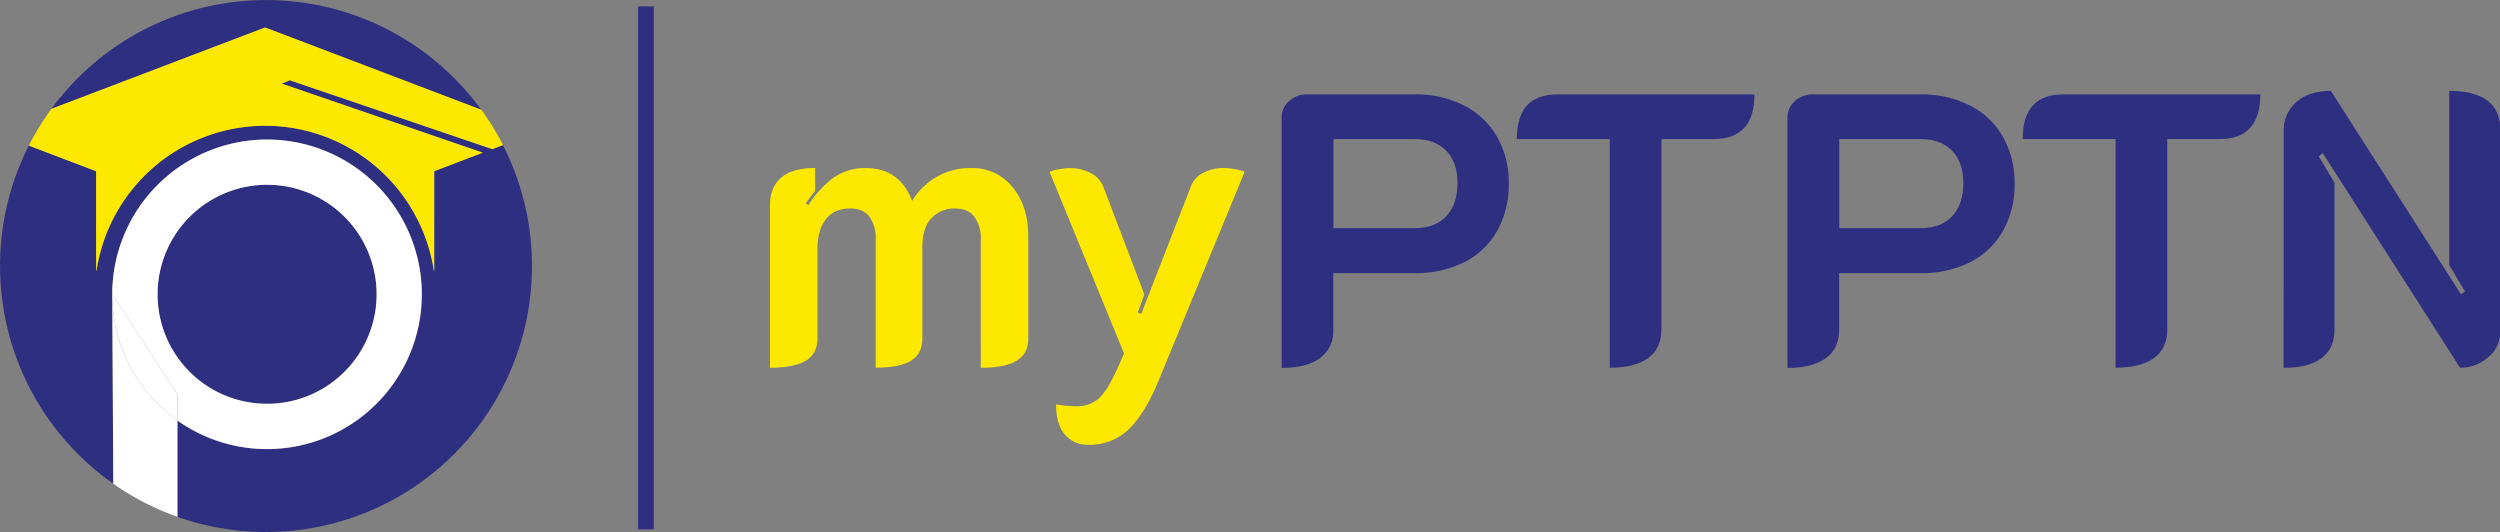 <svg xmlns="http://www.w3.org/2000/svg" viewBox="0 0 798.89 170"><rect x="0" y="0" width="798.89" height="170" fill="#808080" stroke="none"/><defs><style>.cls-1{fill:#2f2f82;}.cls-2{fill:#fff;}.cls-3{fill:#fde900;}</style></defs><g id="Layer_2" data-name="Layer 2"><g id="Layer_1-2" data-name="Layer 1"><path class="cls-1" d="M153.77,35.07a85,85,0,0,0-137.34-.29l68.28-26Z"/><path class="cls-1" d="M85.32,129a35,35,0,1,0-35-35A35,35,0,0,0,85.32,129Z"/><path class="cls-1" d="M157.29,47.65l-64.73-22L90,26.71l64.33,22.08-15.54,5.93V86.49h-.11a54.53,54.53,0,0,0-107.81,0h-.11V54.72L9.21,46.53a85,85,0,0,0,27,108.05l-.33-60.53A49.48,49.48,0,1,1,56.7,134.38v30.78a85,85,0,0,0,104-118.81Z"/><path class="cls-2" d="M56.7,134.38A49.45,49.45,0,1,0,35.87,94.05L56.7,126ZM50.36,94.05a35,35,0,1,1,35,35A34.95,34.95,0,0,1,50.36,94.05Z"/><path class="cls-3" d="M30.71,86.49h.11a54.53,54.53,0,0,1,107.81,0h.11V54.72l15.54-5.93L90,26.71l2.61-1.05,64.73,22,3.41-1.3a84.82,84.82,0,0,0-6.93-11.28L84.71,8.78l-68.28,26A85.86,85.86,0,0,0,9.21,46.53l21.5,8.19Z"/><path class="cls-2" d="M35.87,94.05l.33,60.53a85.07,85.07,0,0,0,20.5,10.58V134.38A49.41,49.41,0,0,1,35.87,94.05Z"/><path class="cls-2" d="M56.7,134.38V126L35.87,94.05A49.41,49.41,0,0,0,56.7,134.38Z"/><rect class="cls-1" x="203.91" y="2.03" width="5" height="167.14"/><path class="cls-3" d="M246.06,65.52q0-5.67,3.57-8.75t10.84-3.08v7.39a41,41,0,0,0-3,3.94l.87.5a32,32,0,0,1,8.13-8.81,17.31,17.31,0,0,1,10.23-3q10.71,0,14.78,10.47a22.44,22.44,0,0,1,7.89-7.7,21.25,21.25,0,0,1,10.84-2.77,16.39,16.39,0,0,1,13.37,6.1q5,6.09,5,15.58v32.78c0,3.28-1.26,5.66-3.76,7.14s-6.31,2.22-11.4,2.22V76.6a11.84,11.84,0,0,0-2-7.26q-2-2.72-6.22-2.72a10.14,10.14,0,0,0-7.46,3q-3,3-3,9.43v29.08q0,4.92-3.63,7.14t-11.27,2.22V76.6a12,12,0,0,0-2-7.33c-1.31-1.76-3.36-2.65-6.16-2.65-3.45,0-6.05,1.18-7.82,3.52s-2.65,5.52-2.65,9.55v28.46q0,4.92-3.76,7.14t-11.39,2.22Z"/><path class="cls-3" d="M340.25,138.83q-2.78-3.33-2.77-9.61a38.68,38.68,0,0,0,6.16.61,10.8,10.8,0,0,0,7.45-2.46q2.78-2.48,6.1-9.86l2-4.56-23.78-58a9.89,9.89,0,0,1,3-.86,21.35,21.35,0,0,1,3.51-.37,13.85,13.85,0,0,1,6.53,1.54,8.3,8.3,0,0,1,4.07,4.25L365.69,94.1l-2.09,5.79,1.11.37L380.6,59.48a8,8,0,0,1,4-4.31,13.94,13.94,0,0,1,6.47-1.48,21.35,21.35,0,0,1,3.51.37,11.9,11.9,0,0,1,3.14.86l-27.6,67q-4.32,10.35-9.43,15.27a17.79,17.79,0,0,1-12.87,4.93A9.37,9.37,0,0,1,340.25,138.83Z"/><path class="cls-1" d="M409.56,37.67a7,7,0,0,1,2.34-5.36,8.37,8.37,0,0,1,5.91-2.15h34.25a33.91,33.91,0,0,1,15.71,3.51,25.35,25.35,0,0,1,10.6,10,29.3,29.3,0,0,1,3.76,15,29.92,29.92,0,0,1-3.7,15.09,25.08,25.08,0,0,1-10.47,10,34.13,34.13,0,0,1-15.9,3.51h-26v18.11a10.57,10.57,0,0,1-4.26,9.06q-4.24,3.13-12.25,3.14Zm42.5,35.24c4.36,0,7.72-1.27,10.11-3.82s3.57-6.08,3.57-10.6-1.21-7.88-3.64-10.35-5.77-3.69-10-3.69h-26V72.91Z"/><path class="cls-1" d="M514.41,44.45h-29.7q0-14.3,12.94-14.29h63q0,14.28-13.06,14.29H530.92v60.86c0,4-1.4,7-4.19,9.06s-6.9,3.14-12.32,3.14Z"/><path class="cls-1" d="M571.2,37.67a7,7,0,0,1,2.34-5.36,8.39,8.39,0,0,1,5.92-2.15h34.25a33.91,33.91,0,0,1,15.71,3.51,25.35,25.35,0,0,1,10.6,10,29.29,29.29,0,0,1,3.75,15,29.92,29.92,0,0,1-3.69,15.09,25.14,25.14,0,0,1-10.47,10,34.13,34.13,0,0,1-15.9,3.51h-26v18.11c0,4-1.41,7-4.25,9.06s-6.92,3.14-12.26,3.14Zm42.51,35.24q6.52,0,10.1-3.82t3.58-10.6q0-6.65-3.64-10.35t-10-3.69h-26V72.91Z"/><path class="cls-1" d="M676.05,44.45H646.36q0-14.3,12.94-14.29h63q0,14.28-13.06,14.29H692.56v60.86c0,4-1.39,7-4.19,9.06s-6.9,3.14-12.32,3.14Z"/><path class="cls-1" d="M729.77,42.11a12,12,0,0,1,4.07-9.55q4.06-3.51,11-3.51L786.45,94.1l1.23-1-5-8.38V29.05q8,0,12.14,3.08t4.12,9.11V106.3a10.05,10.05,0,0,1-3.88,7.88,13.29,13.29,0,0,1-8.93,3.33L742.22,48.88,741,50l5,8.38v46.94q0,6-4.13,9.12t-12.14,3.08Z"/></g></g></svg>